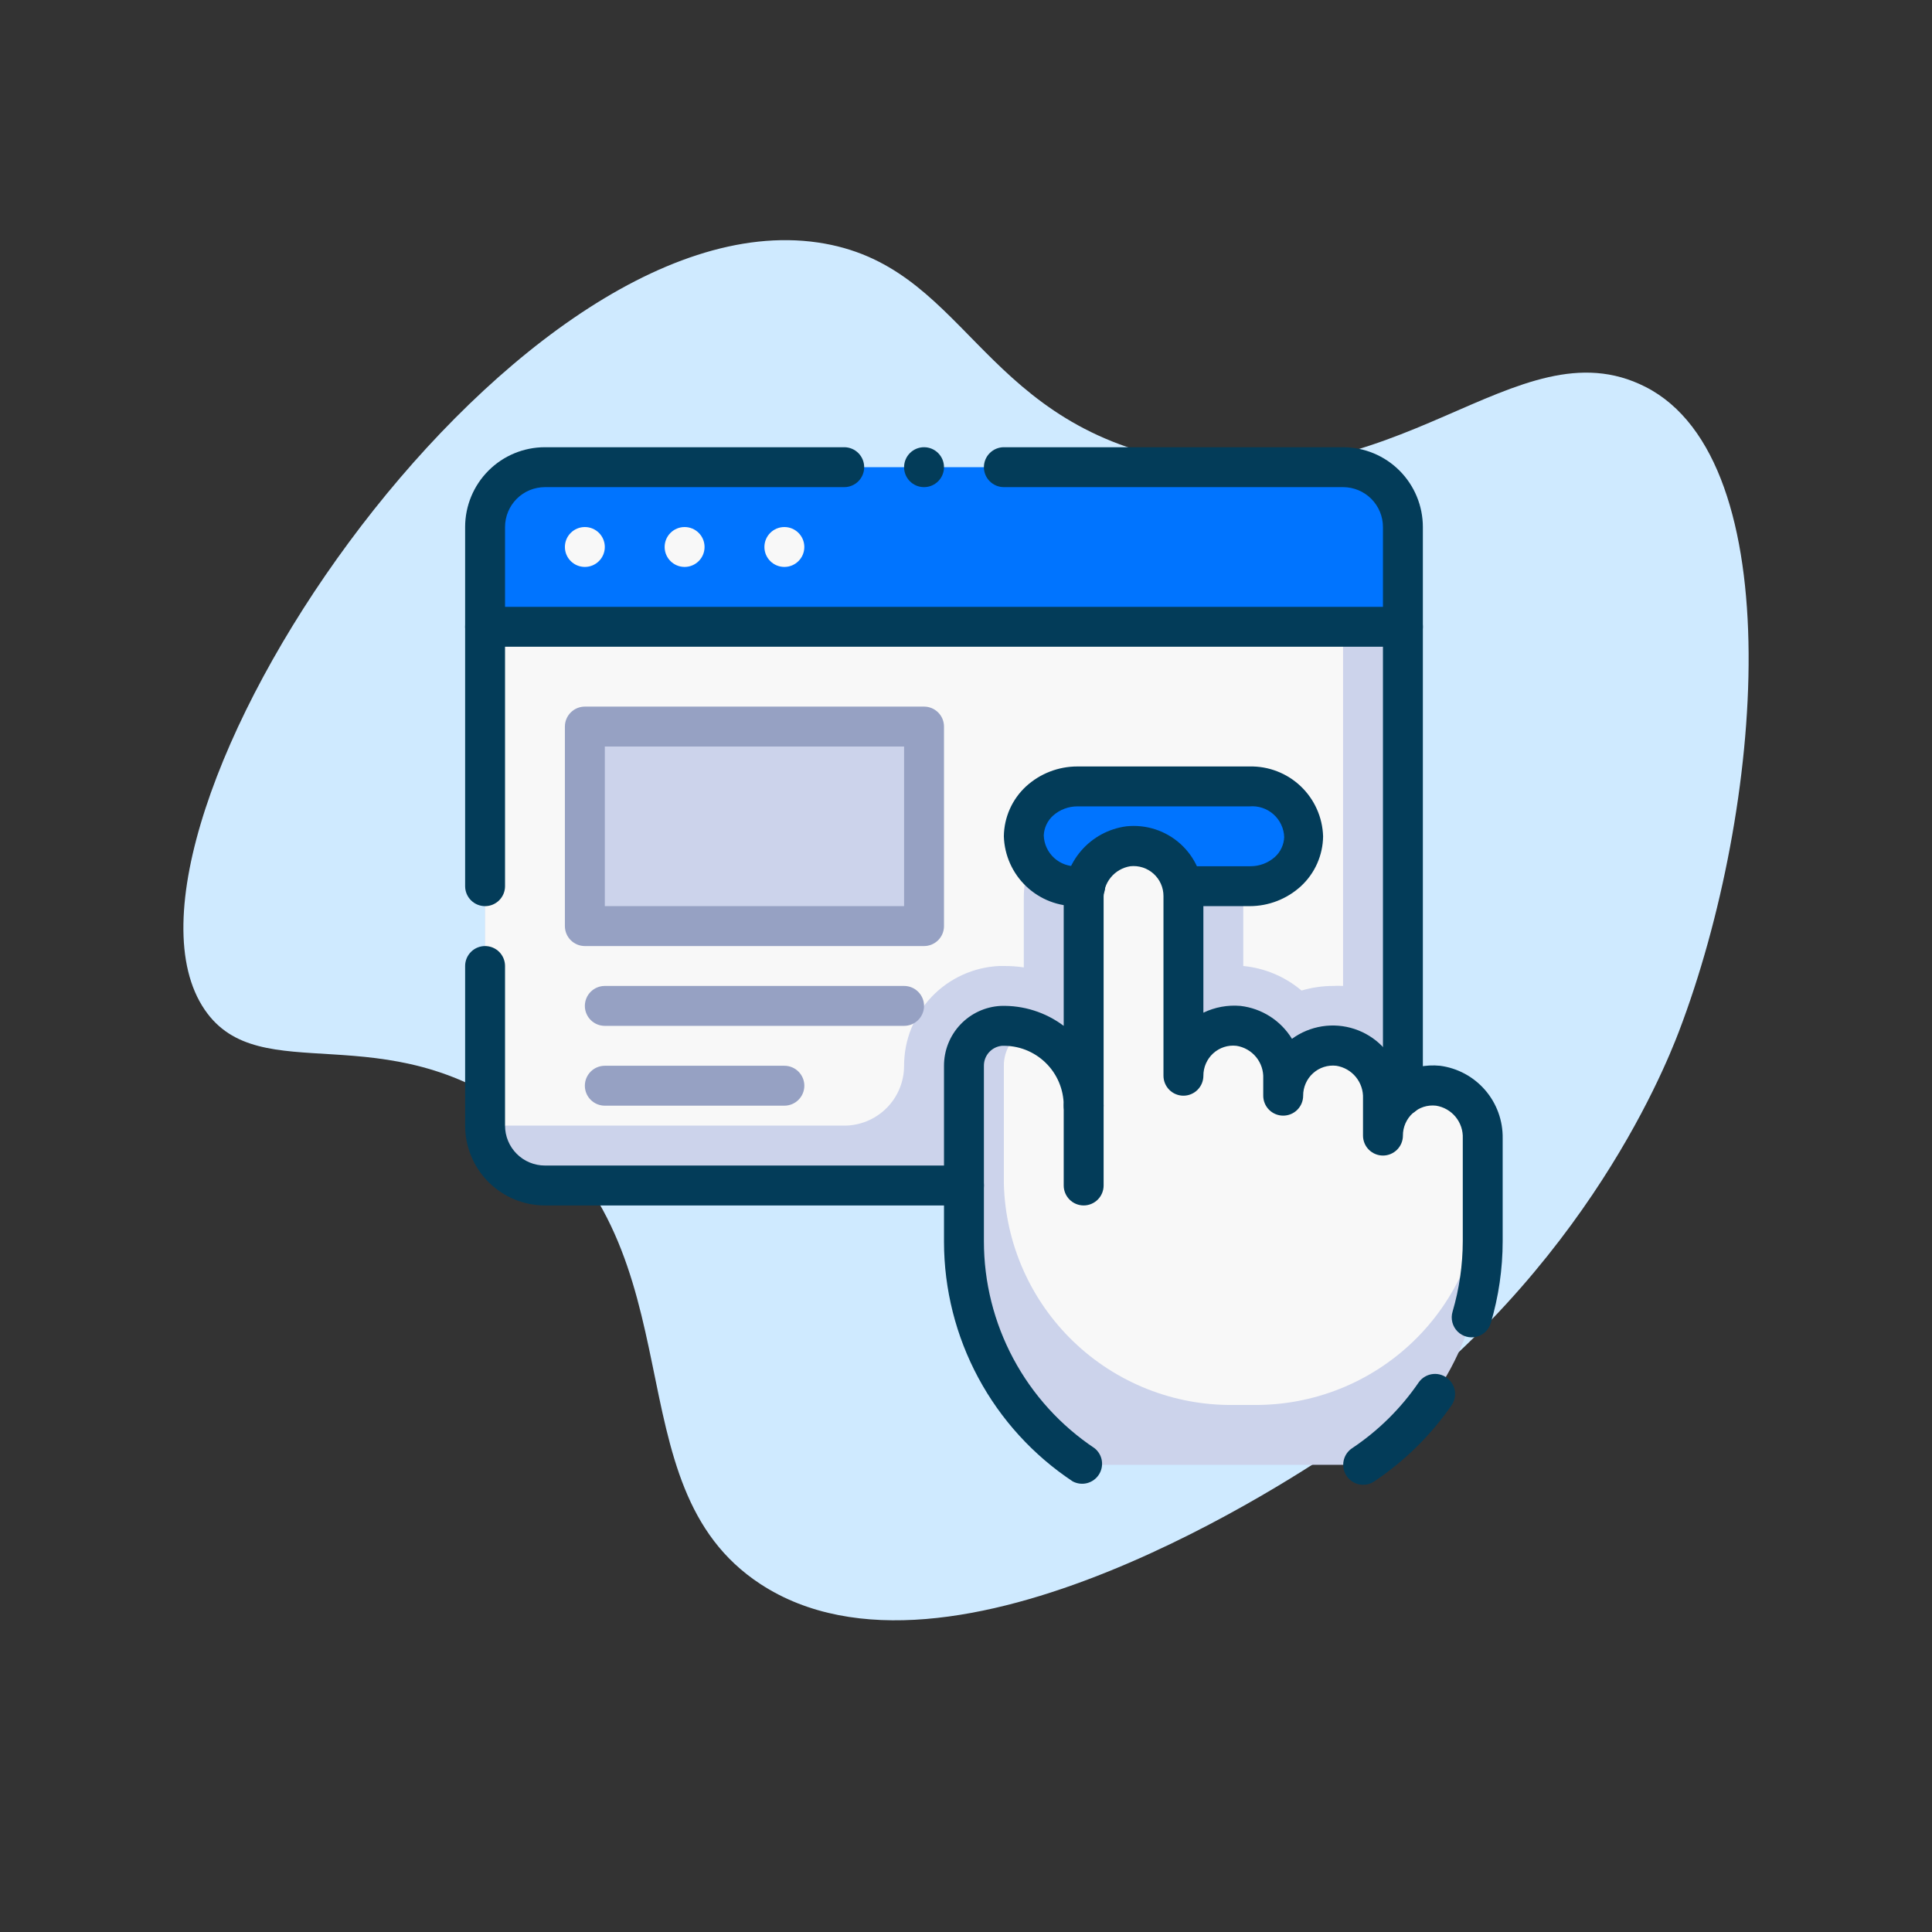 <svg width="108" height="108" viewBox="0 0 108 108" fill="none" xmlns="http://www.w3.org/2000/svg">
<rect x="0" y="0" width="108" height="108" fill="#333333" stroke="none"/>
<path d="M91.974 21.622C100.118 25.747 98.602 45.212 93.856 57.653C92.981 59.944 88.096 72.009 75.034 80.778C72.671 82.366 53.171 95.534 42.505 88.547C34.034 82.997 39.309 70.087 29.187 62.4C21.518 56.575 14.54 60.984 11.443 56.444C4.659 46.503 28.305 10.997 45.724 13.556C53.934 14.762 54.609 23.334 65.352 25.637C78.084 28.362 84.737 17.956 91.974 21.622Z" fill="#CFEAFF"/>
<path d="M78.423 29.462V35.039H27.116V29.462C27.116 28.574 27.469 27.723 28.096 27.096C28.724 26.468 29.575 26.116 30.462 26.116H75.077C75.965 26.116 76.816 26.468 77.443 27.096C78.071 27.723 78.423 28.574 78.423 29.462Z" fill="#0074FF"/>
<path d="M78.423 35.039V62.923C78.423 63.81 78.071 64.662 77.443 65.289C76.816 65.916 75.965 66.269 75.077 66.269H30.462C29.575 66.269 28.724 65.916 28.096 65.289C27.469 64.662 27.116 63.81 27.116 62.923V35.039H78.423Z" fill="#CCD3EB"/>
<path d="M57.231 61.808C57.229 62.189 57.297 62.567 57.432 62.923H57.231V61.808ZM63.846 62.555C63.989 62.693 64.146 62.816 64.314 62.923H63.734C63.779 62.8 63.812 62.678 63.846 62.555ZM68.597 62.421C68.656 62.579 68.727 62.731 68.809 62.878C68.545 62.895 68.281 62.895 68.017 62.878C68.227 62.748 68.421 62.595 68.597 62.421ZM75.077 35.039V55.115C74.891 55.104 74.705 55.104 74.52 55.115C73.923 55.116 73.329 55.203 72.757 55.372C71.836 54.594 70.7 54.116 69.5 54V50.096C69.5 48.469 68.854 46.909 67.704 45.758C66.553 44.608 64.993 43.962 63.366 43.962C63.158 43.95 62.949 43.95 62.741 43.962C61.211 44.151 59.803 44.896 58.787 46.056C57.771 47.217 57.217 48.71 57.231 50.252V54.078C56.862 54.023 56.489 53.997 56.116 54H55.859C54.425 54.066 53.072 54.683 52.081 55.721C51.09 56.76 50.538 58.141 50.539 59.577C50.539 60.464 50.187 61.315 49.559 61.943C48.931 62.57 48.08 62.923 47.193 62.923H27.116V35.039H75.077Z" fill="#F8F8F8"/>
<path d="M72.847 46.795C72.845 47.167 72.766 47.535 72.614 47.875C72.463 48.215 72.242 48.519 71.966 48.769C71.388 49.298 70.63 49.589 69.846 49.583H60.276C59.893 49.603 59.509 49.546 59.148 49.416C58.786 49.285 58.454 49.085 58.171 48.825C57.888 48.566 57.659 48.253 57.497 47.904C57.336 47.556 57.246 47.178 57.231 46.795C57.233 46.422 57.312 46.055 57.464 45.715C57.616 45.375 57.837 45.07 58.113 44.82C58.691 44.291 59.448 44 60.232 44.006H69.846C70.614 43.979 71.361 44.257 71.923 44.78C72.485 45.303 72.818 46.027 72.847 46.795Z" fill="#0074FF"/>
<path d="M32.738 40.66H51.7V51.814H32.738V40.66ZM82.885 63.681V69.426C82.877 71.892 82.263 74.318 81.096 76.491C79.929 78.664 78.245 80.516 76.193 81.884H60.578C58.52 80.512 56.833 78.652 55.665 76.471C54.498 74.29 53.886 71.855 53.886 69.381V59.577C53.885 59.01 54.1 58.463 54.487 58.049C54.874 57.634 55.405 57.383 55.971 57.346C56.569 57.327 57.165 57.428 57.723 57.643C58.282 57.859 58.791 58.184 59.22 58.6C59.65 59.017 59.992 59.515 60.225 60.066C60.458 60.617 60.578 61.209 60.578 61.808V50.297C60.563 49.587 60.809 48.896 61.27 48.355C61.73 47.815 62.373 47.462 63.076 47.364C63.465 47.323 63.858 47.364 64.23 47.486C64.602 47.607 64.944 47.804 65.234 48.066C65.525 48.328 65.757 48.648 65.915 49.006C66.074 49.363 66.155 49.75 66.155 50.141V60.179C66.154 59.788 66.236 59.401 66.395 59.044C66.553 58.687 66.785 58.367 67.076 58.105C67.366 57.843 67.708 57.645 68.08 57.524C68.451 57.403 68.844 57.361 69.233 57.402C69.937 57.5 70.58 57.853 71.04 58.394C71.501 58.934 71.747 59.625 71.732 60.335V61.294C71.731 60.904 71.813 60.517 71.972 60.16C72.13 59.802 72.362 59.482 72.652 59.22C72.943 58.958 73.285 58.76 73.656 58.639C74.028 58.518 74.421 58.477 74.81 58.517C75.514 58.615 76.156 58.968 76.617 59.509C77.078 60.05 77.324 60.741 77.309 61.451V63.525C77.308 63.134 77.39 62.748 77.548 62.39C77.707 62.033 77.939 61.713 78.229 61.451C78.519 61.189 78.862 60.991 79.233 60.87C79.605 60.749 79.998 60.707 80.387 60.748C81.091 60.846 81.733 61.199 82.194 61.74C82.654 62.281 82.9 62.971 82.885 63.681Z" fill="#CCD3EB"/>
<path d="M82.885 63.637V66.18C82.798 69.507 81.406 72.667 79.011 74.979C76.617 77.29 73.409 78.569 70.081 78.538H68.965C65.629 78.58 62.411 77.307 60.006 74.995C57.601 72.682 56.204 69.515 56.116 66.18V59.577C56.112 59.15 56.231 58.73 56.458 58.368C56.686 58.006 57.012 57.717 57.399 57.536C57.729 57.635 58.047 57.77 58.347 57.937C59.026 58.329 59.59 58.894 59.982 59.573C60.373 60.253 60.579 61.023 60.578 61.808V50.252C60.56 49.539 60.807 48.844 61.27 48.3C61.733 47.757 62.38 47.404 63.087 47.308C63.568 47.258 64.054 47.339 64.493 47.542C64.99 47.757 65.413 48.114 65.709 48.568C66.005 49.023 66.16 49.554 66.155 50.096V60.135C66.152 59.491 66.374 58.867 66.781 58.369C67.187 57.87 67.755 57.529 68.385 57.402C68.663 57.362 68.945 57.362 69.222 57.402C69.51 57.423 69.791 57.503 70.047 57.636C70.549 57.875 70.974 58.251 71.272 58.721C71.57 59.191 71.729 59.735 71.731 60.291V61.25C71.73 60.691 71.897 60.145 72.211 59.683C72.526 59.221 72.973 58.865 73.494 58.662C73.905 58.487 74.354 58.418 74.799 58.462C75.087 58.483 75.368 58.562 75.624 58.696C76.135 58.939 76.565 59.324 76.864 59.804C77.162 60.285 77.316 60.84 77.308 61.406V63.481C77.308 62.85 77.522 62.239 77.915 61.746C78.308 61.254 78.858 60.91 79.472 60.77C79.767 60.692 80.073 60.669 80.376 60.703C80.664 60.725 80.945 60.804 81.201 60.938C81.71 61.18 82.139 61.563 82.437 62.041C82.736 62.52 82.891 63.073 82.885 63.637Z" fill="#F8F8F8"/>
<path d="M32.694 31.692C33.309 31.692 33.809 31.193 33.809 30.577C33.809 29.961 33.309 29.462 32.694 29.462C32.078 29.462 31.578 29.961 31.578 30.577C31.578 31.193 32.078 31.692 32.694 31.692Z" fill="#F8F8F8"/>
<path d="M38.27 31.692C38.886 31.692 39.385 31.193 39.385 30.577C39.385 29.961 38.886 29.462 38.27 29.462C37.654 29.462 37.154 29.961 37.154 30.577C37.154 31.193 37.654 31.692 38.27 31.692Z" fill="#F8F8F8"/>
<path d="M43.847 31.692C44.463 31.692 44.962 31.193 44.962 30.577C44.962 29.961 44.463 29.462 43.847 29.462C43.231 29.462 42.731 29.961 42.731 30.577C42.731 31.193 43.231 31.692 43.847 31.692Z" fill="#F8F8F8"/>
<path d="M78.424 36.154H27.116C26.82 36.154 26.537 36.036 26.328 35.827C26.119 35.618 26.001 35.334 26.001 35.039C26.001 34.743 26.119 34.459 26.328 34.25C26.537 34.041 26.82 33.923 27.116 33.923H78.424C78.719 33.923 79.003 34.041 79.212 34.25C79.421 34.459 79.539 34.743 79.539 35.039C79.539 35.334 79.421 35.618 79.212 35.827C79.003 36.036 78.719 36.154 78.424 36.154ZM60.578 67.385C60.282 67.385 59.998 67.267 59.789 67.058C59.58 66.849 59.462 66.565 59.462 66.269V61.808C59.462 61.512 59.58 61.228 59.789 61.019C59.998 60.81 60.282 60.692 60.578 60.692C60.873 60.692 61.157 60.81 61.366 61.019C61.575 61.228 61.693 61.512 61.693 61.808V66.269C61.693 66.565 61.575 66.849 61.366 67.058C61.157 67.267 60.873 67.385 60.578 67.385ZM81 77.122C81.187 77.302 81.305 77.543 81.334 77.802C81.362 78.06 81.299 78.321 81.156 78.538C79.99 80.228 78.514 81.682 76.806 82.821C76.625 82.943 76.411 83.005 76.193 83C75.954 82.998 75.723 82.92 75.532 82.777C75.342 82.634 75.202 82.434 75.133 82.205C75.065 81.977 75.071 81.733 75.151 81.509C75.231 81.284 75.382 81.091 75.579 80.959C77.045 79.981 78.31 78.732 79.305 77.278C79.398 77.145 79.518 77.034 79.659 76.953C79.799 76.871 79.955 76.822 80.116 76.807C80.278 76.792 80.44 76.812 80.593 76.867C80.746 76.921 80.884 77.008 81 77.122Z" fill="#033C59"/>
<path d="M84 63.637V69.381C84 70.937 83.775 72.485 83.331 73.976C83.274 74.159 83.171 74.324 83.031 74.456C82.891 74.587 82.72 74.68 82.534 74.726C82.348 74.772 82.153 74.769 81.969 74.718C81.784 74.667 81.615 74.569 81.48 74.434C81.336 74.29 81.235 74.111 81.186 73.915C81.136 73.718 81.142 73.512 81.201 73.318C81.576 72.039 81.767 70.714 81.77 69.381V63.637C81.789 63.202 81.647 62.775 81.371 62.437C81.096 62.1 80.705 61.876 80.275 61.808C80.04 61.781 79.802 61.804 79.576 61.877C79.351 61.951 79.144 62.071 78.97 62.231C78.797 62.39 78.659 62.583 78.565 62.798C78.471 63.013 78.422 63.246 78.424 63.481C78.424 63.776 78.306 64.06 78.097 64.269C77.888 64.478 77.604 64.596 77.308 64.596C77.012 64.596 76.729 64.478 76.519 64.269C76.31 64.06 76.193 63.776 76.193 63.481V61.406C76.212 60.971 76.07 60.544 75.794 60.206C75.519 59.869 75.129 59.645 74.698 59.577C74.463 59.55 74.225 59.574 74 59.647C73.774 59.72 73.568 59.841 73.393 60.001C73.22 60.159 73.082 60.352 72.988 60.568C72.894 60.783 72.846 61.015 72.847 61.25C72.847 61.546 72.729 61.829 72.52 62.039C72.311 62.248 72.027 62.365 71.731 62.365C71.436 62.365 71.152 62.248 70.943 62.039C70.733 61.829 70.616 61.546 70.616 61.25V60.291C70.635 59.855 70.493 59.428 70.218 59.091C69.942 58.754 69.552 58.53 69.121 58.462C68.886 58.434 68.648 58.458 68.423 58.531C68.198 58.605 67.991 58.725 67.816 58.885C67.643 59.044 67.505 59.237 67.411 59.452C67.317 59.667 67.269 59.9 67.27 60.135C67.27 60.43 67.152 60.714 66.943 60.923C66.734 61.132 66.45 61.25 66.154 61.25C65.859 61.25 65.575 61.132 65.366 60.923C65.157 60.714 65.039 60.43 65.039 60.135V50.096C65.04 49.861 64.992 49.627 64.897 49.412C64.802 49.196 64.662 49.003 64.488 48.845C64.313 48.687 64.107 48.568 63.883 48.495C63.659 48.423 63.422 48.398 63.188 48.423C62.757 48.491 62.367 48.715 62.091 49.053C61.816 49.39 61.674 49.817 61.693 50.252V61.808C61.693 62.103 61.575 62.387 61.366 62.596C61.157 62.806 60.873 62.923 60.578 62.923C60.282 62.923 59.998 62.806 59.789 62.596C59.58 62.387 59.462 62.103 59.462 61.808C59.462 61.359 59.372 60.914 59.197 60.501C59.022 60.087 58.766 59.713 58.443 59.401C58.12 59.089 57.738 58.845 57.319 58.683C56.9 58.522 56.453 58.447 56.005 58.462C55.728 58.489 55.473 58.619 55.287 58.825C55.101 59.031 54.999 59.299 55.001 59.577V69.381C54.999 71.671 55.564 73.926 56.644 75.946C57.724 77.966 59.286 79.688 61.191 80.959C61.407 81.133 61.551 81.382 61.594 81.656C61.636 81.931 61.575 82.212 61.421 82.443C61.268 82.675 61.033 82.841 60.764 82.909C60.494 82.977 60.209 82.941 59.964 82.81C57.755 81.344 55.943 79.355 54.688 77.02C53.433 74.685 52.774 72.076 52.77 69.426V59.577C52.769 58.719 53.097 57.894 53.686 57.272C54.276 56.649 55.081 56.276 55.938 56.231C57.205 56.191 58.448 56.584 59.462 57.346V50.252C59.446 49.264 59.793 48.303 60.439 47.555C61.085 46.806 61.984 46.321 62.965 46.192C63.51 46.134 64.062 46.192 64.584 46.362C65.106 46.532 65.585 46.811 65.992 47.179C66.399 47.548 66.723 47.998 66.943 48.501C67.163 49.004 67.275 49.547 67.27 50.096V56.61C67.915 56.3 68.631 56.169 69.344 56.231C69.932 56.299 70.497 56.501 70.995 56.819C71.494 57.138 71.913 57.566 72.222 58.071C72.719 57.708 73.296 57.469 73.904 57.373C74.512 57.277 75.134 57.328 75.719 57.521C76.303 57.714 76.834 58.044 77.265 58.483C77.697 58.922 78.017 59.458 78.201 60.045C78.902 59.662 79.703 59.499 80.498 59.577C81.479 59.705 82.377 60.19 83.023 60.939C83.669 61.688 84.017 62.648 84 63.637ZM27.116 50.654C26.82 50.654 26.537 50.536 26.328 50.327C26.119 50.118 26.001 49.834 26.001 49.538V29.462C26.001 28.279 26.471 27.144 27.308 26.307C28.144 25.47 29.279 25 30.462 25H47.193C47.489 25 47.773 25.118 47.982 25.327C48.191 25.536 48.308 25.82 48.308 26.116C48.308 26.411 48.191 26.695 47.982 26.904C47.773 27.113 47.489 27.231 47.193 27.231H30.462C29.871 27.231 29.303 27.466 28.885 27.884C28.467 28.303 28.232 28.87 28.232 29.462V49.538C28.232 49.834 28.114 50.118 27.905 50.327C27.696 50.536 27.412 50.654 27.116 50.654Z" fill="#033C59"/>
<path d="M55.001 66.269C55.001 66.565 54.883 66.849 54.674 67.058C54.465 67.267 54.181 67.385 53.885 67.385H30.462C29.279 67.385 28.144 66.914 27.308 66.078C26.471 65.241 26.001 64.106 26.001 62.923V54C26.001 53.704 26.119 53.42 26.328 53.211C26.537 53.002 26.82 52.885 27.116 52.885C27.412 52.885 27.696 53.002 27.905 53.211C28.114 53.42 28.232 53.704 28.232 54V62.923C28.232 63.515 28.467 64.082 28.885 64.5C29.303 64.919 29.871 65.154 30.462 65.154H53.885C54.181 65.154 54.465 65.271 54.674 65.48C54.883 65.69 55.001 65.973 55.001 66.269Z" fill="#033C59"/>
<path d="M52.77 26.116C52.77 25.5 52.27 25 51.654 25C51.038 25 50.539 25.5 50.539 26.116C50.539 26.732 51.038 27.231 51.654 27.231C52.27 27.231 52.77 26.732 52.77 26.116Z" fill="#033C59"/>
<path d="M79.539 29.462V61.25C79.539 61.546 79.422 61.829 79.213 62.039C79.003 62.248 78.72 62.365 78.424 62.365C78.128 62.365 77.844 62.248 77.635 62.039C77.426 61.829 77.308 61.546 77.308 61.25V29.462C77.308 28.87 77.073 28.303 76.655 27.884C76.237 27.466 75.669 27.231 75.078 27.231H56.116C55.821 27.231 55.537 27.113 55.328 26.904C55.118 26.695 55.001 26.411 55.001 26.116C55.001 25.82 55.118 25.536 55.328 25.327C55.537 25.118 55.821 25 56.116 25H75.078C76.261 25 77.396 25.47 78.233 26.307C79.069 27.144 79.539 28.279 79.539 29.462Z" fill="#033C59"/>
<path d="M69.847 50.654H66.155C65.859 50.654 65.575 50.536 65.366 50.327C65.157 50.118 65.039 49.834 65.039 49.538C65.039 49.243 65.157 48.959 65.366 48.75C65.575 48.541 65.859 48.423 66.155 48.423H69.902C70.403 48.425 70.888 48.242 71.263 47.91C71.421 47.769 71.548 47.597 71.638 47.405C71.728 47.214 71.779 47.006 71.787 46.795C71.779 46.552 71.722 46.314 71.618 46.095C71.515 45.875 71.368 45.679 71.186 45.518C71.005 45.358 70.792 45.236 70.562 45.16C70.332 45.084 70.088 45.056 69.847 45.077H60.232C59.731 45.075 59.246 45.258 58.871 45.59C58.714 45.731 58.586 45.903 58.496 46.095C58.406 46.286 58.355 46.494 58.347 46.705C58.355 46.943 58.411 47.176 58.511 47.392C58.611 47.607 58.753 47.8 58.928 47.961C59.104 48.12 59.31 48.244 59.533 48.323C59.757 48.403 59.995 48.437 60.232 48.423H60.667C60.963 48.423 61.246 48.541 61.456 48.75C61.665 48.959 61.782 49.243 61.782 49.538C61.782 49.834 61.665 50.118 61.456 50.327C61.246 50.536 60.963 50.654 60.667 50.654H60.232C59.17 50.678 58.141 50.281 57.37 49.55C56.599 48.819 56.148 47.812 56.116 46.75C56.122 46.225 56.235 45.708 56.448 45.228C56.661 44.749 56.969 44.318 57.354 43.962C58.14 43.242 59.167 42.844 60.232 42.846H69.847C70.909 42.822 71.938 43.219 72.709 43.95C73.479 44.682 73.93 45.688 73.962 46.75C73.956 47.275 73.843 47.792 73.63 48.272C73.418 48.751 73.109 49.182 72.724 49.538C71.939 50.258 70.912 50.656 69.847 50.654Z" fill="#033C59"/>
<path d="M51.655 52.885H32.694C32.398 52.885 32.114 52.767 31.905 52.558C31.696 52.349 31.578 52.065 31.578 51.769V40.615C31.578 40.32 31.696 40.036 31.905 39.827C32.114 39.618 32.398 39.5 32.694 39.5H51.655C51.951 39.5 52.234 39.618 52.444 39.827C52.653 40.036 52.77 40.32 52.77 40.615V51.769C52.77 52.065 52.653 52.349 52.444 52.558C52.234 52.767 51.951 52.885 51.655 52.885ZM33.809 50.654H50.539V41.731H33.809V50.654ZM50.539 57.346H33.809C33.513 57.346 33.229 57.229 33.02 57.019C32.811 56.81 32.694 56.526 32.694 56.231C32.694 55.935 32.811 55.651 33.02 55.442C33.229 55.233 33.513 55.115 33.809 55.115H50.539C50.835 55.115 51.119 55.233 51.328 55.442C51.537 55.651 51.655 55.935 51.655 56.231C51.655 56.526 51.537 56.81 51.328 57.019C51.119 57.229 50.835 57.346 50.539 57.346ZM43.847 61.808H33.809C33.513 61.808 33.229 61.69 33.02 61.481C32.811 61.272 32.694 60.988 32.694 60.692C32.694 60.396 32.811 60.113 33.02 59.904C33.229 59.694 33.513 59.577 33.809 59.577H43.847C44.143 59.577 44.427 59.694 44.636 59.904C44.845 60.113 44.963 60.396 44.963 60.692C44.963 60.988 44.845 61.272 44.636 61.481C44.427 61.69 44.143 61.808 43.847 61.808Z" fill="#96A1C3"/>
</svg>

